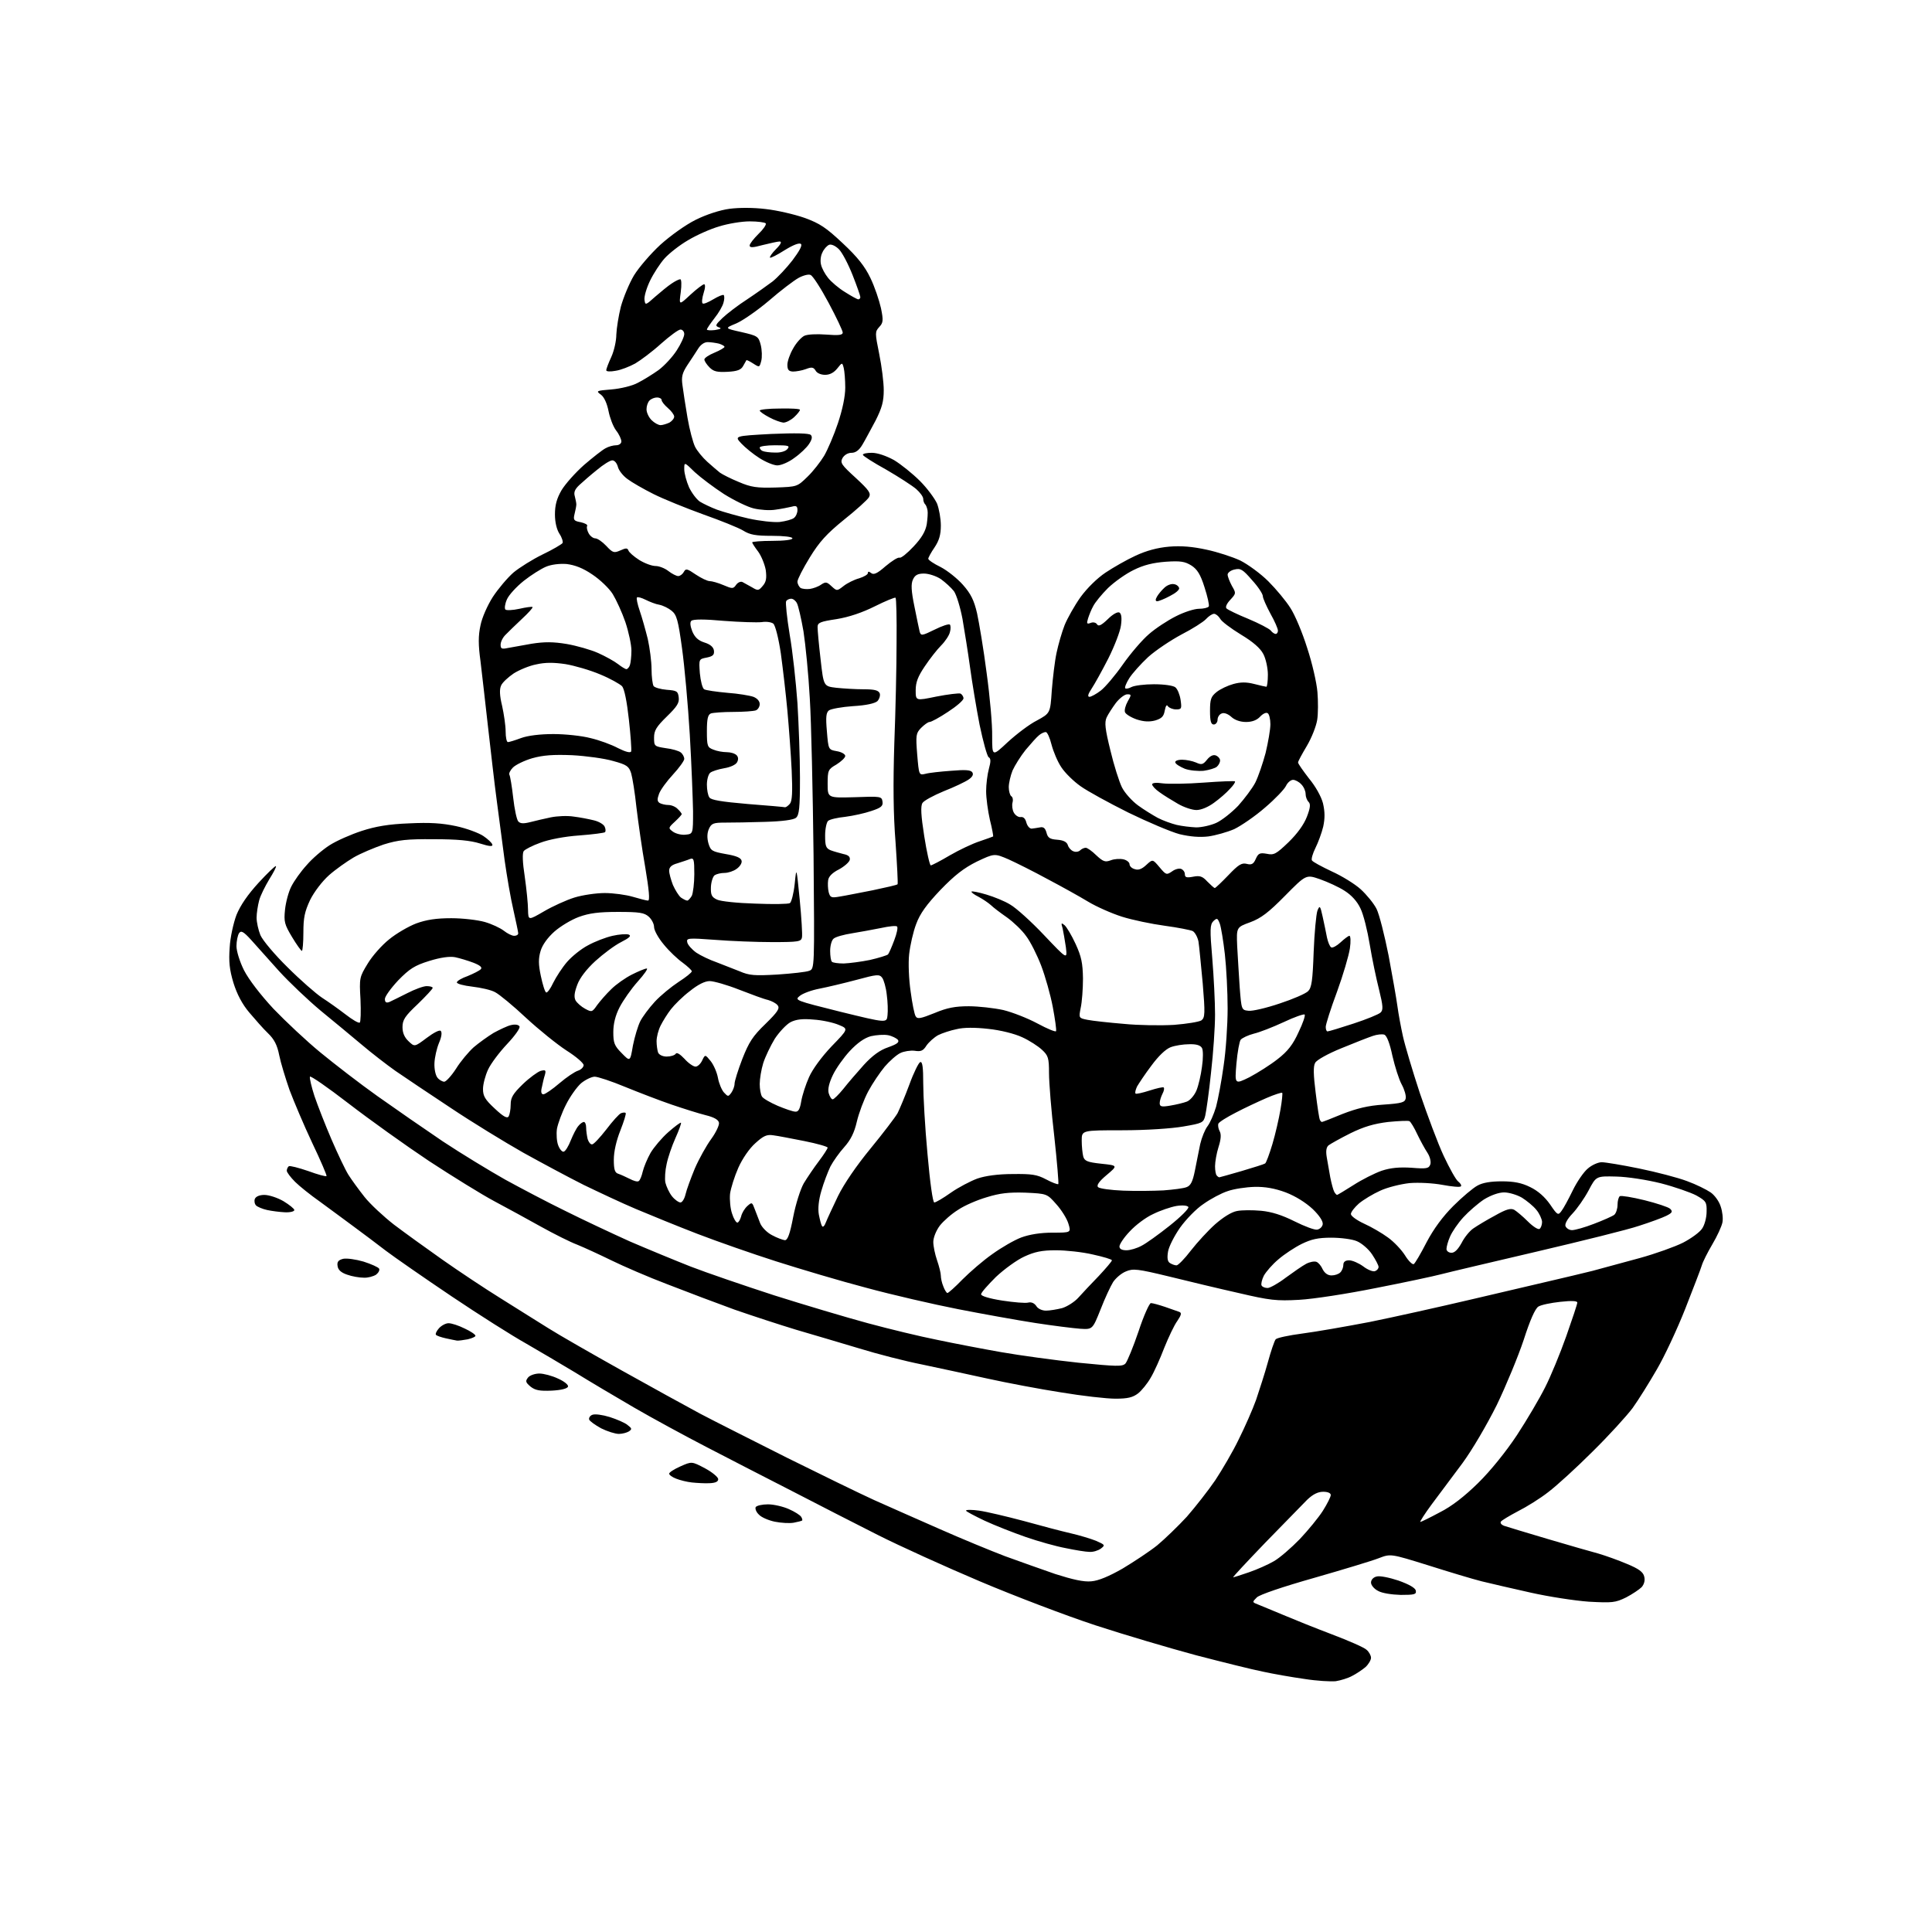 <?xml version="1.0" encoding="UTF-8" standalone="no"?>
<svg 
  version="1.1" 
  xmlns="http://www.w3.org/2000/svg" 
  xmlns:xlink="http://www.w3.org/1999/xlink" 
  xmlns:svg="http://www.w3.org/2000/svg"
  xmlns:rdf="http://www.w3.org/1999/02/22-rdf-syntax-ns#"
  xmlns:cc="http://creativecommons.org/ns#"
  xmlns:dc="http://purl.org/dc/elements/1.1/"
  viewBox="0 0 768 768"
  width="768"
  height="768"
>
<style>svg {background-color: white; }</style>"
<path stroke="none" fill="black" fill-rule="evenodd" d="M531.0,668.3C529.1,668.5 523.5,668.2 518.5,667.4C513.5,666.7 506.1,665.4 502.0,664.5C497.9,663.7 485.9,660.7 475.5,658.0C465.1,655.2 447.1,649.9 435.5,646.1C423.9,642.3 403.2,634.4 389.5,628.6C375.8,622.8 357.5,614.5 349.0,610.2C340.5,605.9 325.2,598.1 315.0,592.8C304.8,587.6 289.5,579.7 281.0,575.3C272.5,570.9 259.4,563.8 252.0,559.5C244.6,555.2 234.0,548.9 228.5,545.5C223.0,542.2 214.2,537.0 209.0,534.0C203.8,531.1 190.5,522.7 179.5,515.3C168.5,507.9 156.7,499.7 153.4,497.2C150.0,494.6 144.2,490.2 140.5,487.5C136.8,484.8 130.8,480.3 127.2,477.7C123.5,475.1 119.0,471.5 117.3,469.8C115.5,468.0 114.0,466.0 114.0,465.4C114.0,464.7 114.4,463.9 114.8,463.6C115.2,463.3 118.7,464.2 122.5,465.5C126.3,466.9 129.6,467.8 129.8,467.5C130.0,467.3 127.5,461.4 124.1,454.3C120.8,447.3 116.8,437.8 115.1,433.3C113.5,428.7 111.6,422.5 111.0,419.5C110.2,415.4 109.0,413.1 106.5,410.7C104.7,409.0 101.4,405.2 99.1,402.5C96.3,399.2 94.2,395.2 92.8,390.7C91.2,385.4 90.9,382.2 91.3,376.7C91.5,372.7 92.8,366.9 94.0,363.7C95.6,359.8 98.5,355.6 102.8,350.9C106.3,347.1 109.4,344.1 109.7,344.3C109.9,344.6 108.7,346.9 107.0,349.6C105.4,352.3 103.5,356.0 103.0,358.0C102.5,359.9 102.0,363.0 102.0,364.8C102.0,366.6 102.7,369.7 103.5,371.7C104.4,373.8 109.2,379.5 114.3,384.5C119.4,389.6 125.6,395.0 128.0,396.6C130.5,398.2 134.7,401.2 137.3,403.2C140.0,405.3 142.5,406.8 143.0,406.5C143.4,406.3 143.5,402.1 143.3,397.3C142.8,388.7 142.9,388.4 146.2,383.0C148.0,380.0 151.8,375.7 154.7,373.4C157.5,371.1 162.3,368.3 165.4,367.1C169.5,365.6 173.4,365.0 179.4,365.0C183.9,365.0 189.9,365.7 192.7,366.5C195.5,367.3 198.9,368.9 200.3,370.0C201.7,371.1 203.5,372.0 204.4,372.0C205.3,372.0 206.0,371.6 206.0,371.0C206.0,370.5 205.1,366.3 204.1,361.8C203.0,357.2 201.5,348.3 200.6,342.0C199.8,335.7 198.4,325.1 197.5,318.5C196.6,311.9 195.1,298.6 194.0,289.0C192.9,279.4 191.6,267.6 191.0,262.8C190.1,256.3 190.1,252.7 191.0,248.6C191.6,245.5 193.8,240.6 195.9,237.3C198.0,234.1 201.7,229.7 204.1,227.6C206.5,225.6 211.8,222.3 215.7,220.4C219.7,218.5 223.2,216.4 223.6,215.9C223.9,215.4 223.4,213.7 222.4,212.2C221.3,210.5 220.6,207.6 220.6,204.5C220.6,200.8 221.3,198.2 223.2,194.9C224.7,192.4 228.7,187.9 232.2,184.8C235.7,181.8 239.5,178.8 240.7,178.2C241.9,177.5 243.8,177.0 244.9,177.0C246.1,177.0 247.0,176.3 247.0,175.5C247.0,174.6 246.1,172.6 244.9,171.1C243.7,169.5 242.4,166.0 241.9,163.4C241.3,160.4 240.2,157.9 238.9,156.9C236.8,155.4 237.0,155.3 243.1,154.8C246.7,154.5 251.3,153.4 253.5,152.2C255.7,151.1 259.4,148.8 261.8,147.1C264.2,145.3 267.4,141.8 269.0,139.3C270.7,136.7 272.0,133.8 272.0,132.8C272.0,131.8 271.3,131.0 270.5,131.0C269.7,131.0 266.3,133.5 262.8,136.6C259.4,139.7 254.7,143.2 252.5,144.5C250.3,145.7 246.8,147.1 244.7,147.4C242.6,147.8 241.0,147.7 241.0,147.2C241.0,146.6 241.9,144.3 243.0,141.9C244.1,139.5 245.0,135.5 245.0,133.0C245.1,130.5 245.9,125.5 246.8,121.9C247.8,118.3 250.1,112.7 252.0,109.5C253.9,106.4 258.6,100.9 262.5,97.3C266.5,93.7 272.5,89.4 276.5,87.4C280.7,85.3 286.2,83.5 290.0,83.0C293.9,82.5 299.5,82.5 304.4,83.1C308.9,83.6 315.8,85.2 319.8,86.6C325.9,88.8 328.4,90.5 335.0,96.7C340.9,102.2 343.8,105.9 346.0,110.5C347.7,114.0 349.5,119.4 350.2,122.5C351.2,127.4 351.1,128.3 349.5,130.0C347.8,131.9 347.8,132.3 349.5,140.7C350.5,145.6 351.3,152.0 351.3,155.1C351.3,159.6 350.6,162.1 348.1,167.1C346.2,170.6 343.9,175.0 342.8,176.8C341.5,179.0 340.1,180.0 338.5,180.0C337.0,180.0 335.6,180.9 334.9,182.1C333.9,184.0 334.5,184.8 340.2,190.0C345.6,195.0 346.3,196.1 345.4,197.7C344.8,198.7 340.4,202.7 335.5,206.6C328.6,212.2 325.7,215.4 321.9,221.6C319.2,226.0 317.0,230.3 317.0,231.2C317.0,232.1 317.6,233.2 318.2,233.7C318.9,234.1 320.6,234.3 322.0,234.1C323.3,233.9 325.3,233.2 326.4,232.4C328.2,231.2 328.7,231.3 330.5,233.0C332.7,235.0 332.7,235.0 335.4,232.9C336.8,231.8 339.6,230.4 341.5,229.9C343.4,229.3 345.0,228.4 345.0,227.8C345.0,227.1 345.4,227.1 346.3,227.8C347.3,228.6 348.7,228.0 352.0,225.1C354.5,223.0 357.0,221.4 357.6,221.7C358.2,221.9 360.7,219.9 363.2,217.2C366.4,213.8 367.9,211.2 368.4,208.4C368.7,206.3 368.9,203.7 368.7,202.8C368.5,201.8 368.1,200.7 367.7,200.4C367.3,200.0 367.0,199.0 367.0,198.3C367.0,197.5 365.8,195.8 364.2,194.4C362.7,193.1 357.3,189.6 352.3,186.7C347.2,183.9 343.0,181.2 343.0,180.8C343.0,180.3 344.6,180.0 346.6,180.0C348.8,180.0 352.3,181.2 355.4,182.9C358.2,184.6 362.8,188.3 365.7,191.2C368.6,194.1 371.6,198.2 372.5,200.2C373.3,202.3 374.0,206.2 374.0,208.9C374.0,212.6 373.3,214.9 371.5,217.6C370.1,219.6 369.0,221.7 369.0,222.1C369.0,222.6 371.2,224.1 373.9,225.4C376.6,226.8 380.6,230.0 382.8,232.5C385.9,236.0 387.2,238.6 388.4,243.8C389.2,247.5 391.0,258.1 392.2,267.5C393.5,276.9 394.5,288.2 394.4,292.7C394.4,300.8 394.4,300.8 400.6,295.0C404.1,291.8 409.2,287.9 412.2,286.4C417.5,283.5 417.5,283.5 418.1,274.5C418.5,269.5 419.3,262.7 420.0,259.5C420.7,256.2 422.1,251.3 423.2,248.5C424.3,245.8 427.1,240.8 429.5,237.4C432.2,233.7 436.2,229.8 439.5,227.6C442.5,225.6 447.9,222.5 451.4,220.9C455.7,218.9 460.1,217.7 464.8,217.3C469.6,216.9 474.1,217.3 479.6,218.5C483.9,219.4 490.0,221.4 493.0,222.8C496.0,224.3 501.1,228.0 504.2,231.1C507.3,234.2 511.2,238.9 512.9,241.6C514.7,244.3 517.7,251.4 519.6,257.5C521.6,263.5 523.4,271.4 523.7,275.1C524.0,278.7 524.0,283.8 523.6,286.2C523.2,288.7 521.4,293.3 519.5,296.5C517.6,299.7 516.0,302.6 516.0,303.1C516.0,303.6 518.0,306.4 520.3,309.4C522.9,312.5 525.2,316.6 525.9,319.3C526.7,322.7 526.7,325.3 526.0,328.6C525.4,331.1 524.0,334.9 522.9,337.1C521.8,339.3 521.2,341.5 521.5,342.0C521.8,342.6 525.4,344.5 529.4,346.4C533.4,348.2 538.6,351.4 540.9,353.5C543.2,355.6 546.1,359.1 547.2,361.3C548.3,363.5 550.4,371.9 552.0,379.9C553.5,387.9 555.1,397.0 555.5,400.0C555.9,403.0 556.9,408.4 557.7,412.0C558.5,415.6 561.5,425.7 564.4,434.5C567.4,443.3 571.6,454.6 573.9,459.5C576.2,464.4 578.8,469.1 579.7,469.7C580.6,470.4 581.1,471.3 580.7,471.6C580.4,472.0 577.1,471.7 573.4,471.0C569.6,470.3 564.0,470.0 560.3,470.3C556.7,470.7 551.5,472.0 548.7,473.3C545.8,474.6 542.0,476.9 540.2,478.4C538.5,479.9 537.0,481.8 537.0,482.6C537.0,483.4 539.4,485.1 542.2,486.4C545.1,487.7 549.4,490.2 551.7,491.9C554.1,493.6 557.1,496.8 558.5,499.0C559.9,501.3 561.5,502.8 562.0,502.5C562.5,502.2 564.8,498.3 567.1,493.8C569.9,488.5 573.5,483.6 577.7,479.4C581.2,475.9 585.6,472.2 587.3,471.3C589.4,470.1 592.7,469.6 597.0,469.6C601.8,469.6 604.9,470.2 608.3,471.9C611.4,473.4 614.1,475.8 616.2,478.8C619.1,483.1 619.4,483.2 620.7,481.4C621.5,480.4 623.5,476.7 625.2,473.2C626.9,469.7 629.6,465.8 631.2,464.5C632.8,463.1 635.3,462.0 636.7,462.0C638.1,462.0 644.8,463.1 651.6,464.5C658.4,465.9 666.9,468.1 670.6,469.5C674.2,470.8 678.4,472.9 680.0,474.0C681.6,475.1 683.4,477.6 684.0,479.6C684.7,481.6 685.0,484.4 684.7,485.9C684.4,487.5 682.6,491.4 680.7,494.6C678.8,497.8 676.9,501.6 676.5,503.0C676.1,504.4 673.1,512.1 669.9,520.3C666.7,528.4 661.6,539.3 658.6,544.4C655.6,549.6 651.3,556.5 649.0,559.7C646.6,562.9 639.5,570.7 633.1,577.0C626.7,583.4 618.8,590.6 615.5,593.1C612.2,595.7 606.7,599.1 603.3,600.8C599.9,602.6 596.9,604.4 596.6,604.9C596.3,605.4 596.8,606.1 597.8,606.5C598.7,606.8 606.5,609.2 615.0,611.7C623.5,614.2 632.8,616.9 635.5,617.6C638.2,618.4 643.3,620.2 646.8,621.7C651.4,623.6 653.2,624.9 653.6,626.7C654.0,628.2 653.6,629.7 652.6,630.9C651.7,631.8 648.9,633.7 646.4,635.0C642.1,637.1 640.9,637.2 631.6,636.7C626.0,636.3 615.6,634.7 608.5,633.1C601.4,631.5 592.6,629.5 589.0,628.6C585.4,627.7 575.8,624.8 567.6,622.2C552.8,617.6 552.8,617.6 548.1,619.4C545.6,620.4 534.0,623.9 522.5,627.2C509.8,630.8 500.7,633.9 499.6,635.0C497.7,636.9 497.7,636.9 500.3,637.9C501.7,638.5 506.2,640.3 510.2,642.0C514.2,643.7 522.9,647.2 529.5,649.7C536.1,652.2 542.3,654.9 543.2,655.8C544.2,656.6 545.0,658.1 545.0,659.0C545.0,659.9 544.0,661.6 542.8,662.7C541.5,663.8 539.1,665.4 537.5,666.2C535.9,667.1 532.9,668.0 531.0,668.3zM556.8,634.0C553.2,633.9 549.3,633.3 547.8,632.4C546.2,631.6 545.0,630.1 545.0,629.1C545.0,628.0 545.9,627.0 547.2,626.7C548.4,626.3 552.3,627.1 555.9,628.3C560.1,629.8 562.6,631.2 562.8,632.3C563.1,633.8 562.3,634.0 556.8,634.0zM433.8,628.6C436.6,628.4 440.9,626.6 446.3,623.5C450.8,620.8 457.0,616.7 460.0,614.3C463.0,611.8 468.3,606.7 471.8,602.9C475.2,599.0 480.3,592.5 483.1,588.4C485.8,584.3 490.1,577.0 492.4,572.2C494.8,567.4 497.9,560.4 499.3,556.5C500.6,552.6 502.8,545.9 504.0,541.5C505.2,537.1 506.6,533.0 507.1,532.4C507.6,531.8 512.4,530.8 517.7,530.1C523.1,529.4 535.1,527.3 544.5,525.5C553.9,523.6 572.3,519.5 585.5,516.4C598.7,513.3 613.1,509.9 617.5,508.9C621.9,507.9 628.9,506.2 633.0,505.2C637.1,504.1 645.6,501.8 651.8,500.1C658.0,498.4 665.8,495.6 669.0,494.0C672.3,492.3 675.7,489.8 676.6,488.4C677.6,487.0 678.4,484.0 678.4,481.7C678.5,477.9 678.2,477.4 674.3,475.2C672.0,474.0 665.7,471.8 660.3,470.4C654.7,469.0 647.0,467.8 642.5,467.7C634.5,467.5 634.5,467.5 631.5,473.2C629.8,476.4 626.9,480.5 625.1,482.4C623.0,484.6 622.0,486.5 622.3,487.4C622.7,488.3 623.8,489.0 624.9,489.0C626.1,489.0 630.0,487.9 633.6,486.5C637.3,485.1 640.9,483.5 641.7,482.9C642.4,482.3 643.0,480.5 643.0,478.9C643.0,477.4 643.4,475.9 643.9,475.5C644.5,475.2 648.8,475.9 653.7,477.1C658.5,478.3 663.1,479.8 663.9,480.5C665.0,481.6 664.8,482.1 662.4,483.3C660.8,484.1 655.9,485.9 651.5,487.3C647.1,488.8 628.9,493.3 611.0,497.5C593.1,501.7 576.0,505.7 573.0,506.5C570.0,507.3 558.3,509.8 547.0,512.0C535.6,514.3 522.0,516.4 516.4,516.7C507.4,517.2 504.8,516.9 492.4,514.0C484.8,512.3 472.3,509.3 464.6,507.4C452.2,504.4 450.4,504.2 447.6,505.4C445.8,506.1 443.6,508.0 442.5,509.6C441.5,511.2 439.2,516.1 437.5,520.5C434.3,528.5 434.3,528.5 429.4,528.2C426.7,528.0 418.6,527.0 411.5,525.9C404.4,524.8 390.5,522.3 380.8,520.4C371.1,518.5 354.6,514.7 344.3,511.9C334.0,509.2 317.9,504.4 308.5,501.4C299.1,498.4 285.1,493.5 277.3,490.5C269.5,487.5 258.5,483.0 252.8,480.6C247.1,478.2 237.8,473.8 232.0,471.0C226.2,468.1 215.4,462.3 208.0,458.2C200.6,454.0 187.5,446.0 179.0,440.3C170.5,434.7 160.7,428.1 157.2,425.7C153.8,423.3 147.7,418.6 143.7,415.2C139.8,411.9 132.4,405.8 127.4,401.7C122.5,397.6 115.0,390.5 110.9,386.0C106.8,381.4 101.8,375.8 99.8,373.6C96.7,370.2 95.8,369.8 95.0,371.0C94.5,371.8 94.0,374.1 94.0,376.1C94.0,378.1 95.3,382.3 97.0,385.7C98.9,389.4 103.5,395.4 108.7,401.0C113.5,406.0 121.9,413.9 127.4,418.4C133.0,423.0 143.1,430.8 150.0,435.7C156.9,440.6 168.6,448.7 176.0,453.7C183.4,458.6 194.6,465.4 200.8,468.9C207.0,472.3 217.8,478.0 224.8,481.4C231.8,484.9 243.3,490.3 250.4,493.5C257.6,496.6 268.5,501.1 274.6,503.5C280.8,505.9 295.7,511.0 307.7,514.9C319.7,518.7 336.5,523.7 345.0,526.0C353.5,528.3 365.9,531.3 372.5,532.6C379.1,534.0 390.6,536.2 398.0,537.5C405.4,538.8 419.3,540.7 428.7,541.7C443.9,543.2 446.2,543.3 447.4,542.0C448.1,541.2 450.5,535.4 452.6,529.2C454.6,523.1 456.9,518.0 457.5,518.0C458.2,518.0 460.7,518.7 463.1,519.5C465.5,520.4 468.1,521.2 468.8,521.5C469.8,521.9 469.6,522.7 468.0,525.1C466.8,526.7 464.5,531.6 462.8,535.8C461.2,540.0 458.8,545.4 457.4,547.7C456.1,550.0 453.8,552.8 452.4,553.9C450.3,555.5 448.3,556.0 443.4,556.0C439.9,556.0 430.2,554.9 421.8,553.5C413.4,552.2 400.2,549.7 392.5,548.0C384.8,546.3 373.1,543.8 366.5,542.4C359.9,541.1 348.6,538.2 341.5,536.0C334.4,533.9 323.1,530.5 316.5,528.6C309.9,526.6 298.9,523.0 292.0,520.6C285.1,518.1 273.2,513.6 265.5,510.6C257.8,507.7 247.7,503.3 243.0,501.0C238.3,498.7 232.2,495.9 229.5,494.8C226.8,493.8 220.2,490.5 215.0,487.6C209.8,484.7 201.4,480.1 196.5,477.5C191.6,474.9 179.8,467.6 170.5,461.5C161.2,455.3 146.8,445.0 138.5,438.6C130.2,432.2 123.4,427.5 123.2,428.0C123.0,428.5 123.8,432.0 125.0,435.7C126.3,439.5 129.3,447.2 131.8,453.0C134.3,458.8 137.3,465.1 138.5,467.0C139.7,468.9 142.6,472.9 144.9,475.8C147.2,478.7 152.5,483.6 156.6,486.8C160.7,489.9 169.4,496.2 175.8,500.7C182.2,505.2 192.7,512.2 199.0,516.1C205.3,520.1 213.9,525.4 218.0,528.0C222.1,530.6 235.2,538.1 247.0,544.7C258.8,551.3 273.0,559.1 278.4,562.0C283.9,564.9 299.4,572.7 312.9,579.5C326.4,586.2 342.0,593.8 347.5,596.3C353.0,598.8 364.7,603.9 373.5,607.8C382.3,611.7 394.0,616.5 399.5,618.6C405.0,620.6 414.0,623.8 419.5,625.7C426.4,627.9 430.8,628.9 433.8,628.6zM490.2,627.0C490.5,627.0 493.3,626.1 496.5,625.0C499.7,623.9 504.2,621.9 506.4,620.6C508.7,619.3 513.3,615.3 516.7,611.8C520.0,608.3 524.2,603.2 525.9,600.5C527.6,597.8 529.0,595.0 529.0,594.3C529.0,593.5 527.8,593.0 526.0,593.0C523.9,593.0 521.9,594.0 519.6,596.2C517.8,598.0 510.3,605.7 503.0,613.2C495.7,620.8 489.9,627.0 490.2,627.0zM433.1,616.9C431.7,616.9 427.4,616.2 423.6,615.4C419.8,614.7 412.7,612.7 407.8,611.0C402.9,609.3 395.5,606.4 391.4,604.5C387.4,602.6 384.0,600.8 384.0,600.5C384.0,600.1 386.4,600.1 389.2,600.5C392.1,600.9 400.1,602.8 406.9,604.6C413.7,606.5 422.1,608.7 425.6,609.5C429.1,610.3 433.7,611.7 435.7,612.5C439.3,614.1 439.4,614.2 437.6,615.6C436.5,616.4 434.5,617.0 433.1,616.9zM315.5,605.3C313.9,605.6 310.5,605.4 308.0,604.9C305.6,604.4 302.7,603.2 301.7,602.1C300.6,601.1 300.1,599.7 300.4,599.1C300.8,598.5 303.0,598.0 305.3,598.0C307.6,598.0 311.4,598.9 313.6,599.9C315.9,600.9 318.1,602.3 318.5,603.0C318.9,603.6 319.0,604.3 318.9,604.4C318.7,604.6 317.1,605.0 315.5,605.3zM564.6,605.0C564.9,605.0 568.4,603.3 572.3,601.2C577.1,598.8 582.2,594.8 587.6,589.5C592.5,584.7 598.7,577.0 603.0,570.5C607.0,564.4 612.0,555.9 614.2,551.5C616.4,547.2 620.2,538.0 622.6,531.2C625.0,524.4 627.0,518.4 627.0,517.8C627.0,517.1 624.7,517.0 620.2,517.5C616.5,517.9 612.6,518.7 611.5,519.4C610.2,520.3 608.2,524.8 605.7,532.6C603.5,539.2 598.7,550.8 595.0,558.5C591.0,566.5 585.2,576.4 581.3,581.7C577.6,586.7 572.1,594.0 569.2,597.9C566.3,601.8 564.3,605.0 564.6,605.0zM282.0,589.6C280.1,589.7 276.9,589.5 275.0,589.3C273.1,589.1 270.3,588.4 268.8,587.8C267.2,587.2 266.0,586.3 266.0,585.8C266.0,585.3 268.0,584.0 270.5,582.9C275.0,580.9 275.0,580.9 280.3,583.7C283.1,585.2 285.5,587.2 285.5,588.0C285.5,589.0 284.4,589.5 282.0,589.6zM246.0,570.0C244.6,570.0 241.4,569.0 239.0,567.8C236.6,566.5 234.4,564.9 234.2,564.3C234.0,563.6 234.6,562.7 235.5,562.4C236.5,562.0 239.5,562.4 242.4,563.3C245.2,564.2 248.5,565.6 249.5,566.5C251.2,567.8 251.3,568.1 250.0,569.0C249.2,569.5 247.4,570.0 246.0,570.0zM219.3,552.8C214.6,553.0 212.8,552.7 210.9,551.2C208.9,549.5 208.8,549.0 209.9,547.6C210.6,546.7 212.7,546.0 214.4,546.0C216.1,546.0 219.5,546.9 221.8,548.0C224.3,549.1 226.0,550.5 225.8,551.2C225.5,552.0 223.1,552.6 219.3,552.8zM181.6,532.9C181.0,532.8 179.0,532.4 177.2,532.0C175.4,531.6 173.6,531.0 173.3,530.6C173.0,530.3 173.5,529.1 174.5,528.0C175.5,526.9 177.2,526.0 178.3,526.0C179.5,526.0 182.3,526.9 184.7,528.1C187.1,529.2 189.0,530.5 189.0,531.0C189.0,531.4 187.6,532.0 185.9,532.4C184.2,532.7 182.2,533.0 181.6,532.9zM415.8,521.0C417.3,521.0 420.2,520.5 422.2,520.0C424.2,519.4 427.2,517.5 428.7,515.8C430.2,514.1 433.9,510.2 436.8,507.2C439.6,504.2 442.0,501.4 442.0,501.0C442.0,500.6 438.6,499.6 434.5,498.7C430.3,497.7 423.7,497.0 419.7,497.0C414.2,497.0 411.3,497.6 407.2,499.5C404.3,500.8 399.2,504.5 395.9,507.6C392.7,510.8 390.0,513.8 390.0,514.5C390.0,515.2 393.3,516.2 398.4,517.0C403.0,517.7 407.7,518.1 408.7,517.8C410.0,517.5 411.1,518.0 411.9,519.1C412.5,520.2 414.2,521.0 415.8,521.0zM376.6,514.0C377.0,514.0 379.7,511.6 382.6,508.6C385.6,505.6 390.9,501.0 394.5,498.5C398.1,495.9 403.3,492.9 406.0,491.9C409.3,490.7 413.6,490.0 418.4,490.0C425.8,490.0 425.8,490.0 424.7,486.4C424.1,484.4 421.9,480.9 419.9,478.7C416.2,474.5 416.2,474.5 407.6,474.1C401.0,473.9 397.5,474.3 392.3,475.9C388.5,477.0 383.4,479.2 380.9,480.9C378.3,482.5 375.1,485.3 373.6,487.2C372.1,489.2 371.0,492.0 371.0,493.7C371.0,495.4 371.7,498.7 372.5,501.0C373.3,503.3 374.0,506.1 374.0,507.1C374.0,508.1 374.4,510.0 375.0,511.4C375.5,512.8 376.3,514.0 376.6,514.0zM503.9,512.0C504.8,512.0 508.1,510.2 511.1,507.9C514.1,505.7 517.7,503.2 519.2,502.4C520.7,501.6 522.5,501.3 523.3,501.6C524.1,501.9 525.2,503.2 525.8,504.6C526.6,506.1 527.8,507.0 529.3,507.0C530.6,507.0 532.1,506.5 532.8,505.8C533.5,505.1 534.0,503.8 534.0,502.8C534.0,501.6 534.8,501.0 536.3,501.0C537.6,501.0 540.1,502.1 541.9,503.4C543.7,504.8 545.8,505.6 546.6,505.3C547.4,505.0 548.0,504.3 548.0,503.6C548.0,503.0 546.8,500.7 545.4,498.6C544.0,496.5 541.3,494.2 539.4,493.4C537.6,492.6 533.0,492.0 529.2,492.0C523.9,492.0 521.3,492.6 517.4,494.5C514.6,495.9 510.5,498.6 508.2,500.6C505.8,502.6 503.3,505.5 502.4,507.1C501.6,508.7 501.2,510.5 501.5,511.0C501.8,511.6 502.9,512.0 503.9,512.0zM144.6,507.9C142.9,507.9 139.9,507.4 138.0,506.7C135.6,505.9 134.4,504.8 134.2,503.3C133.9,501.6 134.5,500.9 136.4,500.4C137.8,500.1 141.4,500.6 144.5,501.5C147.6,502.5 150.3,503.7 150.7,504.3C151.0,504.9 150.5,505.9 149.5,506.7C148.4,507.4 146.2,508.0 144.6,507.9zM467.7,503.0C468.3,503.0 470.9,500.4 473.4,497.1C475.9,493.9 480.2,489.2 483.0,486.7C486.2,483.9 489.5,481.8 491.7,481.4C493.6,481.0 497.9,481.0 501.3,481.3C505.5,481.7 509.6,483.0 514.6,485.5C518.6,487.5 522.6,489.0 523.6,488.8C524.7,488.6 525.6,487.7 525.8,486.7C526.0,485.5 524.5,483.2 521.8,480.6C519.0,478.0 515.0,475.5 511.1,474.0C506.8,472.4 502.9,471.7 498.7,471.8C495.3,471.9 490.5,472.6 488.0,473.5C485.5,474.3 481.2,476.6 478.4,478.6C475.5,480.5 471.4,484.8 469.1,488.0C466.8,491.3 464.6,495.6 464.3,497.6C463.9,500.1 464.1,501.5 465.1,502.1C465.9,502.6 467.0,503.0 467.7,503.0zM577.0,498.0C578.3,498.0 579.6,496.6 581.0,494.1C582.1,491.9 584.2,489.3 585.7,488.3C587.3,487.2 591.1,484.9 594.3,483.2C598.7,480.7 600.5,480.2 601.9,480.9C602.9,481.5 605.3,483.5 607.3,485.5C609.3,487.5 611.4,488.9 612.0,488.5C612.5,488.2 613.0,486.9 613.0,485.7C612.9,484.5 611.9,482.3 610.7,480.9C609.5,479.4 606.9,477.3 605.0,476.1C603.1,475.0 599.9,474.0 597.9,474.0C595.8,474.0 592.7,475.1 589.9,476.8C587.5,478.4 583.8,481.6 581.7,483.9C579.5,486.3 577.2,489.7 576.4,491.6C575.6,493.4 575.0,495.6 575.0,496.5C575.0,497.3 575.9,498.0 577.0,498.0zM447.8,497.0C449.3,497.0 452.0,496.2 453.8,495.2C455.6,494.3 460.6,490.7 465.0,487.2C469.4,483.7 472.7,480.4 472.4,479.8C472.0,479.2 470.1,479.0 467.6,479.4C465.4,479.8 461.2,481.2 458.4,482.6C455.5,483.9 451.4,487.0 449.1,489.5C446.8,491.9 445.0,494.6 445.0,495.5C445.0,496.5 446.0,497.0 447.8,497.0zM312.0,493.0C313.1,493.0 314.0,490.6 315.3,483.8C316.3,478.6 318.2,472.7 319.5,470.4C320.9,468.1 323.6,464.1 325.5,461.6C327.4,459.1 329.0,456.6 329.0,456.2C329.0,455.8 324.8,454.6 319.8,453.6C314.7,452.6 309.1,451.5 307.4,451.3C304.8,450.9 303.5,451.5 300.3,454.4C297.9,456.5 295.1,460.6 293.5,464.2C292.0,467.6 290.5,472.3 290.2,474.6C290.0,476.9 290.3,480.4 291.0,482.4C291.6,484.4 292.6,486.0 293.1,486.0C293.6,486.0 294.2,484.9 294.6,483.6C294.9,482.2 296.0,480.4 297.1,479.4C298.9,477.8 299.0,477.9 300.0,480.6C300.6,482.2 301.6,484.8 302.2,486.3C302.8,487.8 304.9,490.0 306.9,491.0C308.9,492.1 311.2,492.9 312.0,493.0zM328.3,485.9C328.8,484.6 331.0,479.9 333.1,475.5C335.5,470.6 340.5,463.3 346.1,456.5C351.1,450.4 355.9,444.1 356.8,442.5C357.6,440.9 359.8,435.7 361.5,431.1C363.2,426.4 365.2,422.4 365.8,422.2C366.7,421.9 367.0,424.3 367.0,430.7C367.0,435.5 367.7,448.2 368.7,458.8C369.7,470.1 370.8,478.0 371.4,478.0C372.0,478.0 374.9,476.3 378.0,474.1C381.0,472.0 385.8,469.5 388.5,468.5C391.7,467.4 396.8,466.7 402.5,466.7C410.1,466.6 412.2,466.9 415.8,468.8C418.2,470.1 420.4,470.9 420.7,470.7C420.9,470.4 420.2,461.9 419.1,451.8C417.9,441.7 417.0,430.3 417.0,426.6C417.0,420.6 416.7,419.6 414.2,417.3C412.7,415.9 409.2,413.6 406.3,412.3C403.3,410.9 397.7,409.5 392.9,409.0C387.6,408.4 383.1,408.4 380.3,409.1C377.8,409.6 374.5,410.7 372.9,411.5C371.3,412.4 369.3,414.2 368.3,415.6C367.0,417.7 366.1,418.1 363.6,417.7C361.9,417.5 359.3,417.9 357.9,418.6C356.4,419.3 353.6,421.8 351.7,424.0C349.8,426.3 346.8,430.7 345.1,433.9C343.4,437.1 341.4,442.5 340.6,445.9C339.6,450.3 338.1,453.2 335.6,456.0C333.7,458.1 331.2,461.6 330.1,463.7C329.1,465.8 327.4,470.2 326.5,473.4C325.4,477.1 325.1,480.5 325.5,482.8C325.9,484.8 326.4,486.9 326.8,487.4C327.1,488.0 327.8,487.3 328.3,485.9zM113.2,481.9C111.2,481.8 108.0,481.4 106.2,481.0C104.3,480.6 102.3,479.7 101.8,479.2C101.2,478.6 101.0,477.4 101.3,476.6C101.7,475.6 103.2,475.0 105.1,475.0C106.9,475.0 110.3,476.1 112.7,477.5C115.0,478.9 117.0,480.5 117.0,481.0C117.0,481.6 115.3,482.0 113.2,481.9zM270.5,478.0C271.2,478.0 272.1,476.5 272.5,474.8C272.9,473.0 274.6,468.4 276.2,464.5C277.9,460.6 280.8,455.4 282.7,452.8C284.6,450.2 286.0,447.2 285.8,446.3C285.6,445.1 283.8,444.1 280.5,443.3C277.7,442.6 271.7,440.7 267.0,439.1C262.3,437.5 254.0,434.3 248.6,432.1C243.1,429.8 237.6,428.0 236.4,428.0C235.2,428.0 232.7,429.2 231.0,430.6C229.3,432.1 226.6,435.9 225.0,439.1C223.4,442.2 221.8,446.6 221.4,448.7C221.1,450.8 221.3,453.8 221.9,455.3C222.5,456.9 223.5,458.0 224.1,457.8C224.8,457.6 226.0,455.6 226.9,453.3C227.8,451.1 229.1,448.5 229.9,447.6C230.6,446.7 231.6,446.0 232.1,446.0C232.6,446.0 233.0,447.0 233.0,448.2C233.0,449.5 233.3,451.5 233.6,452.8C234.0,454.0 234.7,455.0 235.4,454.9C236.0,454.9 238.5,452.2 241.0,449.0C243.5,445.7 246.1,442.8 246.9,442.5C247.7,442.2 248.5,442.2 248.7,442.4C249.0,442.7 248.0,445.8 246.6,449.4C245.0,453.4 244.0,457.8 244.0,461.0C244.0,464.9 244.4,466.2 245.8,466.6C246.7,466.9 248.7,467.8 250.3,468.6C251.8,469.4 253.4,469.9 253.9,469.5C254.4,469.2 255.1,467.5 255.5,465.7C255.9,464.0 257.3,460.6 258.6,458.3C259.9,456.1 263.1,452.3 265.6,450.1C268.2,447.8 270.5,446.1 270.7,446.3C270.9,446.5 269.9,449.3 268.5,452.4C267.1,455.5 265.5,460.2 265.0,462.7C264.4,465.3 264.2,468.6 264.5,470.1C264.9,471.7 266.0,474.1 267.1,475.5C268.2,476.9 269.8,478.0 270.5,478.0zM531.5,475.0C531.7,475.0 534.7,473.2 538.0,471.1C541.4,468.9 546.4,466.4 549.2,465.4C552.8,464.2 556.3,463.9 561.1,464.2C567.2,464.7 568.0,464.5 568.6,462.8C568.9,461.7 568.4,459.7 567.4,458.2C566.4,456.7 564.6,453.4 563.4,450.9C562.2,448.3 560.8,446.0 560.3,445.7C559.9,445.4 556.0,445.6 551.8,446.0C546.1,446.7 542.1,447.9 536.8,450.5C532.8,452.5 528.9,454.7 528.1,455.3C527.2,456.1 527.0,457.6 527.4,460.0C527.7,461.9 528.4,465.5 528.8,468.0C529.3,470.5 530.0,473.1 530.4,473.8C530.8,474.5 531.3,475.0 531.5,475.0zM462.5,473.2C466.4,472.9 470.5,472.4 471.7,471.9C473.3,471.3 474.1,469.8 475.0,465.3C475.6,462.1 476.6,457.4 477.1,454.8C477.7,452.2 479.0,449.0 480.0,447.7C481.0,446.4 482.5,443.0 483.4,440.0C484.2,437.0 485.6,429.6 486.4,423.7C487.3,417.8 488.0,407.5 488.0,400.9C488.0,394.3 487.5,384.6 486.9,379.3C486.3,374.1 485.4,368.6 484.9,367.2C484.0,364.9 483.8,364.8 482.3,366.2C481.0,367.6 480.9,369.4 481.9,381.0C482.5,388.3 483.0,398.3 483.0,403.3C483.0,408.3 482.3,418.6 481.4,426.4C480.6,434.2 479.5,441.8 479.1,443.5C478.4,446.3 478.0,446.5 470.4,447.8C465.9,448.6 455.6,449.3 446.2,449.3C430.0,449.3 430.0,449.3 430.0,453.4C430.0,455.7 430.3,458.5 430.6,459.7C431.1,461.5 432.2,462.0 437.8,462.6C444.4,463.3 444.4,463.3 439.9,467.1C436.9,469.6 435.8,471.2 436.5,471.9C437.1,472.5 441.6,473.1 446.5,473.3C451.5,473.5 458.6,473.4 462.5,473.2zM484.7,468.0C484.8,468.0 488.8,466.9 493.6,465.5C498.3,464.1 502.5,462.8 502.9,462.5C503.3,462.3 504.6,458.8 505.8,454.8C507.0,450.8 508.4,444.6 509.0,441.1C509.6,437.7 509.9,434.6 509.7,434.4C509.5,434.2 506.6,435.1 503.4,436.5C500.2,437.9 494.6,440.5 491.2,442.3C487.7,444.1 484.6,446.0 484.3,446.7C484.1,447.3 484.3,448.7 484.8,449.6C485.5,450.8 485.4,452.8 484.4,455.9C483.6,458.4 483.0,461.9 483.0,463.6C483.0,465.3 483.3,467.0 483.7,467.3C484.0,467.7 484.5,468.0 484.7,468.0zM525.5,446.0C525.7,446.0 529.4,444.6 533.7,442.8C539.4,440.6 543.8,439.5 550.0,439.1C557.3,438.6 558.5,438.2 558.8,436.6C559.0,435.6 558.3,433.1 557.2,431.1C556.1,429.1 554.5,424.0 553.5,419.7C552.5,414.9 551.3,411.7 550.3,411.3C549.5,411.0 547.4,411.2 545.7,411.8C543.9,412.4 538.3,414.6 533.2,416.7C528.0,418.8 523.3,421.4 522.8,422.5C522.0,423.8 522.1,427.3 523.0,434.4C523.7,440.0 524.4,444.8 524.7,445.2C524.9,445.7 525.3,446.0 525.5,446.0zM202.2,443.8C202.6,443.1 203.0,441.0 203.0,439.1C203.0,436.3 203.9,434.8 207.8,431.0C210.5,428.4 213.7,426.1 214.9,425.7C216.9,425.2 217.1,425.4 216.6,427.3C216.2,428.5 215.7,430.7 215.4,432.2C214.9,434.1 215.2,435.0 216.0,435.0C216.7,435.0 219.6,433.0 222.4,430.6C225.2,428.2 228.5,426.0 229.8,425.6C231.0,425.2 232.0,424.2 232.0,423.4C232.0,422.6 229.0,420.0 225.2,417.6C221.5,415.2 214.3,409.4 209.1,404.6C204.0,399.8 198.4,395.2 196.8,394.4C195.2,393.5 191.1,392.6 187.7,392.2C184.3,391.8 181.6,391.1 181.6,390.5C181.7,389.9 183.6,388.8 185.9,388.0C188.1,387.1 190.5,385.9 191.1,385.3C191.8,384.6 191.0,383.8 188.2,382.7C186.1,381.9 182.8,380.9 180.9,380.5C178.7,380.1 175.1,380.6 170.6,382.0C164.8,383.8 162.8,385.1 158.3,389.7C155.4,392.8 153.0,396.1 153.0,397.1C153.0,398.4 153.5,398.8 154.8,398.3C155.7,397.9 158.9,396.3 161.9,394.8C164.8,393.3 168.3,392.0 169.6,392.0C170.9,392.0 172.0,392.3 172.0,392.7C172.0,393.1 169.3,396.0 166.0,399.2C161.0,403.9 160.0,405.4 160.0,408.3C160.0,410.6 160.8,412.4 162.4,413.9C164.8,416.2 164.8,416.2 169.6,412.6C172.4,410.5 174.7,409.3 175.2,409.8C175.8,410.4 175.5,412.3 174.5,414.6C173.6,416.8 172.8,420.3 172.7,422.6C172.6,424.9 173.1,427.4 173.9,428.4C174.6,429.3 175.9,430.0 176.6,430.0C177.3,430.0 179.5,427.6 181.3,424.8C183.1,421.9 186.3,418.1 188.3,416.3C190.3,414.6 193.9,412.0 196.2,410.6C198.6,409.3 201.7,407.8 203.1,407.5C204.7,407.1 206.1,407.3 206.5,408.0C206.9,408.6 204.8,411.6 201.6,415.0C198.5,418.3 195.1,422.8 194.0,425.2C192.9,427.6 192.0,431.0 192.0,432.9C192.0,435.7 192.8,437.1 196.7,440.7C200.1,443.9 201.6,444.7 202.2,443.8zM316.2,441.9C317.4,442.0 318.0,440.8 318.5,437.8C318.9,435.4 320.3,431.1 321.6,428.2C323.0,425.0 326.7,420.0 330.6,415.9C337.3,409.0 337.3,409.0 333.4,407.4C331.3,406.5 326.8,405.5 323.4,405.3C319.1,404.9 316.5,405.2 314.3,406.3C312.6,407.2 309.8,410.2 308.0,412.9C306.3,415.7 304.2,420.1 303.4,422.6C302.6,425.2 302.0,428.9 302.0,430.9C302.0,432.9 302.4,435.1 302.9,435.9C303.4,436.7 306.2,438.3 309.2,439.6C312.1,440.8 315.2,441.9 316.2,441.9zM465.2,439.5C467.6,439.1 470.5,438.4 471.8,437.9C473.1,437.4 474.8,435.4 475.6,433.5C476.4,431.6 477.4,427.3 477.8,424.1C478.3,420.8 478.3,417.4 477.8,416.6C477.2,415.5 475.5,415.0 472.7,415.1C470.4,415.1 467.1,415.6 465.3,416.3C463.3,417.1 460.5,419.8 457.7,423.6C455.2,426.9 452.7,430.7 452.0,431.9C451.4,433.2 451.1,434.4 451.4,434.7C451.6,435.0 454.2,434.4 457.0,433.5C459.8,432.6 462.4,432.0 462.6,432.3C462.9,432.6 462.7,433.7 462.1,434.8C461.5,436.0 461.0,437.6 461.0,438.5C461.0,439.9 461.7,440.1 465.2,439.5zM331.0,437.0C331.5,437.0 333.4,435.1 335.2,432.9C337.0,430.6 340.7,426.3 343.4,423.3C346.8,419.6 349.8,417.4 353.1,416.3C356.7,415.0 357.6,414.3 356.9,413.3C356.3,412.7 354.6,411.8 353.0,411.5C351.4,411.2 348.4,411.4 346.2,411.9C343.6,412.6 340.8,414.6 337.8,417.8C335.4,420.4 332.4,424.6 331.1,427.3C329.6,430.4 329.0,432.9 329.4,434.5C329.8,435.9 330.5,437.0 331.0,437.0zM290.7,434.4C291.4,433.4 292.0,431.8 292.0,430.8C292.0,429.8 293.4,425.3 295.1,420.9C297.7,414.3 299.2,411.9 304.3,407.0C309.2,402.2 310.1,400.8 309.1,399.6C308.5,398.8 306.7,397.9 305.3,397.5C303.8,397.2 298.7,395.3 293.8,393.4C289.0,391.5 283.7,390.0 282.1,390.0C280.2,390.0 277.4,391.4 274.2,394.0C271.4,396.1 268.1,399.4 266.7,401.2C265.3,403.0 263.5,405.9 262.6,407.7C261.7,409.5 261.0,412.2 261.0,413.9C261.0,415.5 261.3,417.5 261.6,418.4C262.0,419.3 263.4,420.0 265.0,420.0C266.6,420.0 268.2,419.5 268.6,418.9C269.0,418.2 270.3,419.0 272.1,420.9C273.6,422.6 275.6,424.0 276.5,424.0C277.3,424.0 278.5,422.9 279.1,421.6C280.3,419.1 280.3,419.1 282.5,421.8C283.7,423.3 285.0,426.3 285.4,428.5C285.8,430.7 286.9,433.3 287.8,434.3C289.4,436.0 289.5,436.0 290.7,434.4zM496.7,428.2C499.9,426.5 505.0,423.3 507.9,421.0C511.9,417.9 514.0,415.2 516.2,410.3C517.9,406.8 519.0,403.6 518.6,403.3C518.3,403.0 514.5,404.3 510.3,406.3C506.0,408.3 500.6,410.4 498.4,410.9C496.1,411.5 493.8,412.6 493.2,413.3C492.7,413.9 491.9,418.2 491.5,422.8C490.8,431.1 490.8,431.1 496.7,428.2zM251.6,415.6C252.3,412.1 253.6,407.8 254.5,406.0C255.4,404.2 258.0,400.7 260.3,398.2C262.6,395.7 266.9,392.2 269.8,390.3C272.6,388.5 275.0,386.6 275.0,386.1C275.0,385.7 273.4,384.2 271.4,382.7C269.4,381.3 266.0,378.1 263.9,375.5C261.7,372.9 260.0,369.8 260.0,368.5C260.0,367.3 259.1,365.5 257.9,364.4C256.1,362.8 254.2,362.5 245.6,362.5C238.0,362.5 234.2,363.0 230.1,364.5C227.1,365.6 222.8,368.2 220.4,370.3C217.7,372.7 215.6,375.6 214.9,378.0C214.0,381.0 214.0,383.3 215.0,388.0C215.7,391.3 216.6,394.3 217.1,394.5C217.5,394.8 218.8,393.1 219.9,390.7C221.1,388.3 223.5,384.6 225.4,382.4C227.3,380.2 231.0,377.2 233.7,375.8C236.4,374.3 240.8,372.6 243.5,372.0C246.1,371.4 249.0,371.2 249.9,371.5C251.1,372.0 250.2,372.8 246.9,374.5C244.3,375.8 239.8,379.2 236.7,382.0C233.2,385.2 230.5,388.7 229.5,391.4C228.3,394.6 228.1,396.3 228.8,397.7C229.4,398.7 231.1,400.2 232.6,401.0C235.2,402.4 235.4,402.4 237.4,399.5C238.6,397.9 241.1,395.0 243.0,393.2C244.9,391.3 248.6,388.7 251.2,387.4C253.8,386.1 256.4,385.0 257.1,385.0C257.7,385.0 256.1,387.3 253.5,390.2C250.9,393.1 247.7,397.7 246.3,400.4C244.6,403.7 243.8,407.0 243.8,410.3C243.8,414.5 244.2,415.7 247.1,418.6C250.5,422.1 250.5,422.1 251.6,415.6zM419.8,409.9C420.0,409.4 419.4,405.1 418.5,400.3C417.6,395.5 415.5,388.1 413.9,383.9C412.3,379.7 409.6,374.3 407.9,372.1C406.3,369.8 402.8,366.5 400.3,364.7C397.7,362.9 394.8,360.7 393.9,359.8C392.9,358.9 390.7,357.4 389.0,356.5C387.2,355.6 386.0,354.7 386.2,354.4C386.5,354.2 389.1,354.7 392.1,355.6C395.1,356.5 399.4,358.2 401.6,359.6C403.9,360.9 410.0,366.4 415.0,371.7C424.3,381.5 424.3,381.5 423.7,376.5C423.3,373.8 422.7,370.4 422.4,369.0C421.7,366.8 421.9,366.7 423.2,367.8C424.0,368.5 426.0,371.8 427.6,375.3C429.9,380.3 430.4,382.9 430.5,389.0C430.5,393.1 430.1,398.4 429.6,400.6C428.8,404.7 428.8,404.7 432.3,405.4C434.3,405.8 440.7,406.5 446.7,407.0C452.6,407.6 461.7,407.7 466.7,407.4C471.8,407.0 476.7,406.2 477.6,405.6C479.0,404.5 479.1,402.9 478.1,390.9C477.4,383.6 476.7,376.0 476.4,374.2C476.0,372.4 475.0,370.6 474.1,370.1C473.2,369.7 468.2,368.7 463.0,368.0C457.8,367.3 450.1,365.7 446.0,364.4C441.9,363.1 435.8,360.4 432.5,358.4C429.2,356.4 422.0,352.4 416.5,349.5C411.0,346.5 404.0,343.0 400.9,341.6C395.3,339.2 395.3,339.2 388.3,342.5C383.1,345.1 379.5,347.9 373.8,353.8C368.3,359.6 365.7,363.2 364.2,367.3C363.0,370.4 361.8,375.8 361.4,379.3C361.0,382.9 361.3,389.5 362.0,394.2C362.6,398.8 363.5,403.3 364.0,404.0C364.7,405.2 366.0,404.9 371.5,402.7C376.5,400.6 379.7,400.0 385.1,400.0C388.9,400.0 395.1,400.7 398.8,401.5C402.5,402.4 408.6,404.8 412.5,406.9C416.4,409.0 419.6,410.3 419.8,409.9zM527.7,410.0C528.2,410.0 532.8,408.6 538.0,406.9C543.2,405.2 548.1,403.2 548.8,402.5C549.9,401.5 549.8,399.9 548.2,393.4C547.1,389.1 545.4,381.0 544.5,375.5C543.6,370.0 542.0,363.5 540.8,361.1C539.5,358.3 537.2,355.8 534.5,354.1C532.2,352.6 527.8,350.6 524.7,349.5C519.2,347.6 519.2,347.6 510.8,356.1C504.3,362.7 501.3,365.0 497.0,366.6C491.5,368.6 491.5,368.6 491.8,376.1C492.0,380.2 492.5,387.6 492.8,392.5C493.5,401.4 493.5,401.5 496.3,401.8C497.8,402.0 503.4,400.7 508.7,398.9C513.9,397.2 519.0,395.0 520.0,394.0C521.4,392.6 521.8,389.8 522.2,378.4C522.5,370.8 523.2,363.4 523.7,362.0C524.6,359.8 524.8,359.9 525.8,364.5C526.4,367.3 527.2,371.0 527.5,372.7C527.9,374.5 528.6,376.3 529.2,376.6C529.7,376.9 531.4,376.0 532.9,374.6C534.4,373.2 536.0,372.0 536.4,372.0C536.9,372.0 537.0,374.3 536.6,377.0C536.2,379.8 533.9,387.6 531.5,394.2C529.0,400.9 527.0,407.2 527.0,408.2C527.0,409.2 527.3,410.0 527.7,410.0zM352.8,403.6C353.0,401.9 352.9,398.2 352.5,395.4C352.2,392.5 351.3,389.5 350.7,388.7C349.6,387.2 348.6,387.3 340.5,389.5C335.6,390.8 328.9,392.4 325.8,393.0C322.6,393.6 319.1,394.9 317.9,395.9C315.8,397.6 316.1,397.7 334.1,402.2C352.5,406.7 352.5,406.7 352.8,403.6zM309.0,387.4C314.8,387.0 320.5,386.4 321.7,385.9C323.8,385.1 323.8,385.1 323.4,339.8C323.1,314.9 322.5,286.9 321.9,277.5C321.4,268.1 320.2,256.2 319.4,251.0C318.5,245.8 317.3,240.7 316.8,239.8C316.3,238.8 315.3,238.0 314.5,238.0C313.8,238.0 312.8,238.4 312.5,239.0C312.2,239.5 312.8,245.5 313.9,252.2C315.1,259.0 316.4,271.2 317.0,279.5C317.5,287.8 318.0,301.1 318.0,309.1C318.0,321.2 317.7,324.0 316.4,325.1C315.4,325.9 311.1,326.5 304.2,326.7C298.3,326.9 291.1,327.0 288.2,327.0C283.6,327.0 282.8,327.3 281.8,329.5C281.1,331.1 281.0,333.0 281.6,335.2C282.5,338.2 283.0,338.5 288.5,339.5C292.7,340.2 294.6,341.0 294.8,342.2C295.0,343.1 294.1,344.5 292.8,345.4C291.6,346.3 289.4,347.0 288.0,347.0C286.6,347.0 284.9,347.4 284.1,347.9C283.4,348.4 282.7,350.5 282.6,352.6C282.5,355.8 282.9,356.6 285.0,357.6C286.4,358.3 293.2,359.0 300.2,359.2C307.2,359.5 313.4,359.4 314.0,359.0C314.6,358.6 315.5,355.2 315.9,351.4C316.6,344.5 316.6,344.5 317.9,357.6C318.6,364.8 319.0,371.5 318.8,372.6C318.5,374.3 317.5,374.5 307.0,374.5C300.7,374.5 290.4,374.1 284.2,373.6C273.4,372.8 272.8,372.9 273.2,374.6C273.4,375.6 275.0,377.4 276.8,378.7C278.6,379.9 282.2,381.6 284.8,382.5C287.4,383.5 291.5,385.1 294.0,386.1C297.9,387.8 300.0,387.9 309.0,387.4zM335.4,383.0C337.7,382.9 342.4,382.3 345.8,381.6C349.3,380.8 352.5,379.8 353.0,379.4C353.4,378.9 354.5,376.4 355.5,373.7C356.5,371.1 357.0,368.7 356.6,368.3C356.2,367.9 353.4,368.2 350.2,368.9C347.1,369.5 341.9,370.5 338.7,371.0C335.5,371.5 332.2,372.4 331.4,373.1C330.6,373.7 330.0,375.9 330.0,378.0C330.0,380.0 330.3,382.0 330.7,382.3C331.0,382.7 333.2,383.0 335.4,383.0zM120.0,378.0C119.7,378.0 117.9,375.5 116.1,372.5C113.1,367.5 112.8,366.4 113.3,361.6C113.6,358.7 114.7,354.5 115.8,352.4C116.9,350.2 119.6,346.4 121.9,343.9C124.1,341.3 128.2,337.8 131.0,336.0C133.8,334.2 139.5,331.7 143.8,330.3C149.3,328.5 154.6,327.6 162.6,327.3C170.9,326.9 175.6,327.2 181.3,328.4C185.5,329.3 190.3,331.1 192.1,332.3C193.9,333.5 195.5,335.0 195.7,335.7C196.0,336.6 194.6,336.5 190.8,335.3C187.0,334.1 181.8,333.6 172.5,333.6C161.8,333.5 158.3,333.9 152.5,335.7C148.7,337.0 143.2,339.3 140.5,340.9C137.8,342.5 133.4,345.6 130.8,347.9C128.1,350.3 124.9,354.5 123.3,357.7C121.1,362.4 120.6,364.8 120.6,370.7C120.6,374.7 120.3,378.0 120.0,378.0zM216.2,362.3C219.6,360.3 225.1,357.8 228.3,356.8C231.5,355.8 237.0,355.0 240.4,355.0C243.9,355.0 248.9,355.7 251.6,356.5C254.3,357.3 257.0,358.0 257.6,358.0C258.4,358.0 258.0,353.8 256.5,344.8C255.2,337.5 253.7,326.8 253.0,321.0C252.4,315.2 251.4,309.1 250.9,307.4C250.0,304.6 249.2,304.0 243.7,302.5C240.3,301.5 233.0,300.5 227.4,300.2C219.9,299.9 215.9,300.2 211.6,301.4C208.5,302.3 205.0,304.0 203.9,305.1C202.8,306.2 202.2,307.5 202.5,308.0C202.8,308.5 203.5,312.6 204.0,317.1C204.5,321.6 205.4,325.8 206.0,326.5C206.8,327.4 208.0,327.5 210.8,326.8C212.8,326.3 216.5,325.4 219.0,324.9C221.5,324.4 225.5,324.2 228.0,324.6C230.5,324.9 234.1,325.6 236.1,326.1C238.2,326.6 240.1,327.8 240.4,328.7C240.8,329.6 240.8,330.5 240.5,330.8C240.2,331.1 235.6,331.7 230.3,332.1C224.5,332.5 218.2,333.7 214.8,335.0C211.7,336.1 208.8,337.6 208.2,338.3C207.6,339.1 207.7,342.7 208.6,348.5C209.3,353.4 209.9,359.4 209.9,361.7C210.0,365.9 210.0,365.9 216.2,362.3zM273.2,358.0C273.6,358.0 274.4,357.1 275.0,356.1C275.5,355.0 276.0,351.1 276.0,347.5C276.0,341.5 275.8,340.9 274.2,341.5C273.3,341.9 271.0,342.6 269.2,343.2C267.0,343.8 266.0,344.7 266.0,346.1C266.0,347.2 266.7,349.7 267.5,351.8C268.4,353.8 269.8,356.1 270.7,356.8C271.6,357.4 272.7,358.0 273.2,358.0zM333.8,356.4C335.8,356.1 341.7,354.9 346.9,353.9C352.1,352.8 356.6,351.8 356.8,351.5C357.0,351.3 356.6,343.8 356.0,334.9C355.1,323.6 355.0,311.8 355.5,295.6C356.0,282.9 356.4,264.8 356.4,255.3C356.5,245.9 356.3,237.9 356.0,237.6C355.7,237.4 352.0,238.9 347.8,241.0C342.8,243.5 337.5,245.3 332.6,246.1C326.0,247.1 325.0,247.5 325.0,249.3C325.0,250.5 325.5,256.2 326.2,262.1C327.4,272.8 327.4,272.8 332.4,273.4C335.2,273.7 340.1,274.0 343.3,274.0C347.6,274.0 349.2,274.4 349.7,275.6C350.0,276.4 349.6,277.8 348.8,278.7C347.8,279.6 344.4,280.4 339.1,280.7C334.7,281.0 330.3,281.8 329.5,282.4C328.4,283.3 328.2,285.0 328.7,290.7C329.3,298.0 329.3,298.0 332.6,298.6C334.5,298.9 336.0,299.8 336.0,300.5C336.0,301.2 334.4,302.7 332.5,303.9C329.2,305.8 329.0,306.2 329.0,311.6C329.0,317.2 329.0,317.2 339.8,316.9C350.1,316.5 350.5,316.6 350.8,318.6C351.1,320.4 350.3,321.1 346.3,322.4C343.7,323.3 339.1,324.3 336.0,324.7C333.0,325.0 329.9,325.7 329.2,326.3C328.6,326.8 328.0,329.4 328.0,332.1C328.0,336.3 328.3,337.2 330.2,338.0C331.5,338.5 333.8,339.1 335.3,339.5C337.3,339.9 338.0,340.6 337.8,341.8C337.6,342.7 335.7,344.4 333.5,345.6C330.9,346.9 329.4,348.4 329.2,349.9C329.0,351.2 329.1,353.3 329.4,354.6C330.0,356.8 330.4,357.0 333.8,356.4zM482.9,353.0C483.2,353.0 485.6,350.7 488.3,347.9C492.3,343.7 493.6,342.9 495.6,343.4C497.5,343.9 498.3,343.5 499.2,341.4C500.2,339.2 500.8,338.9 503.6,339.4C506.4,340.0 507.3,339.5 512.2,334.8C515.7,331.4 518.3,327.8 519.5,324.7C520.9,321.1 521.0,319.6 520.2,318.8C519.5,318.1 519.0,316.7 519.0,315.6C519.0,314.5 518.3,312.8 517.3,311.8C516.4,310.8 514.9,310.0 514.0,310.0C513.1,310.0 511.8,311.1 511.2,312.4C510.6,313.7 506.9,317.6 502.9,321.0C498.9,324.5 493.3,328.3 490.6,329.6C487.8,330.8 483.2,332.1 480.3,332.5C476.9,332.9 473.1,332.6 468.9,331.6C465.5,330.7 456.3,326.8 448.5,323.0C440.7,319.1 432.1,314.4 429.5,312.5C426.8,310.6 423.4,307.3 421.9,305.0C420.4,302.8 418.7,298.7 418.0,296.0C417.3,293.2 416.3,291.0 415.7,291.0C415.0,291.0 413.8,291.6 413.0,292.3C412.1,293.0 409.8,295.6 407.7,298.1C405.7,300.6 403.4,304.3 402.5,306.3C401.7,308.3 401.0,311.3 401.0,312.9C401.0,314.5 401.5,316.2 402.0,316.5C402.6,316.9 402.8,318.0 402.5,319.0C402.2,320.1 402.4,321.9 403.0,323.0C403.6,324.1 404.8,324.9 405.7,324.8C406.8,324.6 407.6,325.4 408.0,327.0C408.4,328.4 409.3,329.4 410.1,329.4C410.9,329.3 412.4,329.1 413.4,328.9C414.8,328.6 415.5,329.2 416.0,331.0C416.5,333.0 417.3,333.6 420.2,333.8C422.8,334.0 424.1,334.7 424.5,336.0C424.8,337.0 425.8,338.1 426.7,338.4C427.6,338.8 428.8,338.6 429.4,338.0C429.9,337.5 430.9,337.0 431.6,337.0C432.2,337.0 434.1,338.3 435.8,340.0C438.5,342.5 439.3,342.8 441.5,342.0C443.0,341.4 445.2,341.3 446.6,341.6C447.9,341.9 449.0,342.8 449.0,343.5C449.0,344.3 449.9,345.2 451.1,345.5C452.5,346.0 453.9,345.5 455.7,343.8C458.2,341.5 458.2,341.5 460.9,344.7C463.5,347.8 463.7,347.9 465.9,346.4C467.1,345.5 468.7,345.1 469.5,345.4C470.3,345.7 471.0,346.6 471.0,347.5C471.0,348.8 471.7,349.0 474.3,348.5C476.9,348.0 478.0,348.3 479.9,350.4C481.3,351.8 482.6,353.0 482.9,353.0zM370.0,344.0C370.4,344.0 373.9,342.2 377.6,340.0C381.4,337.8 386.7,335.3 389.5,334.4C392.2,333.5 394.6,332.6 394.8,332.5C394.9,332.4 394.4,329.4 393.5,325.9C392.7,322.4 392.0,317.2 392.0,314.5C392.0,311.8 392.5,307.8 393.1,305.6C393.9,302.7 393.9,301.5 393.0,301.0C392.4,300.6 390.8,294.8 389.4,288.1C388.1,281.4 386.4,271.1 385.6,265.2C384.8,259.3 383.4,250.7 382.6,246.0C381.7,241.3 380.2,236.4 379.2,235.0C378.1,233.6 375.8,231.5 374.0,230.2C372.2,229.0 369.2,228.0 367.3,228.0C364.8,228.0 363.7,228.6 362.9,230.4C362.1,232.1 362.2,234.8 363.5,241.1C364.4,245.7 365.4,250.3 365.6,251.2C366.1,252.8 366.6,252.7 371.5,250.3C374.5,248.8 377.2,247.9 377.6,248.3C377.9,248.6 378.0,250.0 377.6,251.3C377.3,252.6 375.7,255.0 374.1,256.6C372.5,258.2 369.6,261.9 367.6,264.9C364.9,268.9 364.0,271.2 364.0,274.4C364.0,278.6 364.0,278.6 372.2,276.9C376.8,276.0 381.1,275.5 381.8,275.7C382.4,276.0 383.0,276.9 383.0,277.6C383.0,278.4 380.2,280.8 376.8,283.0C373.5,285.2 370.2,287.0 369.5,287.0C368.9,287.0 367.4,288.1 366.1,289.4C364.1,291.5 364.0,292.3 364.6,299.9C365.3,308.2 365.3,308.2 367.9,307.6C369.3,307.2 373.9,306.7 378.1,306.4C383.9,305.9 385.9,306.1 386.5,307.0C387.1,307.9 386.5,308.9 385.0,309.9C383.7,310.8 379.3,312.9 375.2,314.5C371.1,316.2 367.2,318.3 366.7,319.2C365.9,320.4 366.1,324.2 367.4,332.4C368.4,338.8 369.6,344.0 370.0,344.0zM272.5,331.8C275.5,331.5 275.5,331.5 275.5,322.5C275.4,317.6 274.9,303.8 274.2,292.0C273.5,280.2 272.1,264.7 271.1,257.6C269.6,246.6 269.0,244.4 267.0,242.8C265.8,241.8 263.6,240.7 262.1,240.4C260.7,240.2 258.2,239.2 256.6,238.4C255.0,237.6 253.5,237.2 253.2,237.5C252.9,237.8 253.4,240.2 254.3,242.8C255.2,245.4 256.6,250.4 257.5,254.0C258.3,257.6 259.0,263.0 259.0,266.0C259.0,269.0 259.4,272.0 259.8,272.7C260.2,273.3 262.6,274.0 265.0,274.2C269.1,274.5 269.5,274.8 269.8,277.2C270.1,279.4 269.1,280.9 265.1,284.8C260.9,288.9 260.0,290.4 260.0,293.2C260.0,296.6 260.1,296.7 264.6,297.4C267.2,297.7 269.9,298.5 270.6,299.1C271.4,299.7 272.0,300.9 272.0,301.7C272.0,302.4 270.0,305.2 267.6,307.8C265.1,310.5 262.6,313.9 262.0,315.5C261.2,317.7 261.2,318.5 262.2,319.2C262.9,319.6 264.5,320.0 265.7,320.0C266.9,320.0 268.6,320.7 269.4,321.6C270.3,322.4 271.0,323.4 271.0,323.6C271.0,323.9 269.8,325.2 268.3,326.6C265.6,329.1 265.6,329.2 267.5,330.6C268.6,331.4 270.9,332.0 272.5,331.8zM475.5,328.9C477.7,328.9 481.3,328.1 483.5,327.1C485.7,326.1 489.6,323.0 492.2,320.3C494.7,317.5 497.8,313.4 499.0,311.1C500.2,308.7 502.0,303.4 503.1,299.3C504.1,295.1 505.0,290.0 505.0,287.9C505.0,285.8 504.5,283.8 503.9,283.5C503.3,283.1 502.0,283.7 500.9,284.9C499.6,286.3 497.7,287.0 495.3,287.0C493.0,287.0 490.8,286.2 489.5,285.0C488.2,283.8 486.6,283.2 485.7,283.6C484.7,283.9 484.0,285.1 484.0,286.1C484.0,287.1 483.3,288.0 482.5,288.0C481.4,288.0 481.0,286.7 481.0,282.6C481.0,277.9 481.4,276.9 483.6,275.1C485.1,273.9 488.1,272.5 490.3,271.9C493.2,271.1 495.5,271.1 498.6,271.9C501.0,272.5 503.1,273.0 503.4,273.0C503.7,273.0 504.0,270.9 504.0,268.2C504.0,265.6 503.2,261.9 502.2,260.0C501.0,257.7 498.2,255.2 493.2,252.2C489.3,249.8 485.5,247.0 485.0,245.9C484.4,244.9 483.3,244.0 482.6,244.0C481.9,244.0 480.5,244.9 479.4,246.1C478.4,247.2 474.0,250.0 469.7,252.2C465.4,254.5 459.4,258.5 456.4,261.2C453.5,263.9 450.1,267.7 448.9,269.6C447.7,271.5 447.0,273.3 447.3,273.6C447.6,273.9 448.7,273.7 449.8,273.1C451.0,272.5 455.0,272.0 458.7,272.0C462.7,272.0 466.3,272.5 467.2,273.2C468.1,273.9 469.0,276.2 469.3,278.2C469.8,281.7 469.7,282.0 467.5,282.0C466.2,282.0 464.8,281.4 464.3,280.8C463.8,279.9 463.4,280.5 463.0,282.5C462.6,284.8 461.8,285.6 459.2,286.4C456.9,287.0 454.7,286.9 451.9,286.0C449.6,285.2 447.5,283.9 447.2,283.1C446.9,282.3 447.4,280.4 448.3,278.8C449.8,276.2 449.8,276.0 448.1,276.0C447.1,276.0 445.1,277.5 443.6,279.4C442.2,281.3 440.5,283.9 439.9,285.2C439.0,287.2 439.3,289.8 441.4,298.3C442.8,304.2 444.9,310.8 446.0,313.0C447.1,315.2 450.0,318.4 452.3,320.1C454.6,321.8 458.2,324.0 460.2,325.1C462.3,326.2 465.7,327.4 467.7,327.9C469.8,328.4 473.3,328.8 475.5,328.9zM475.6,322.0C473.9,322.0 470.6,320.9 468.2,319.5C465.8,318.1 462.5,316.1 460.9,314.9C459.3,313.8 458.0,312.4 458.0,311.8C458.0,311.2 459.6,311.0 462.2,311.4C464.6,311.7 471.9,311.6 478.5,311.1C485.1,310.6 490.7,310.4 490.9,310.6C491.2,310.8 490.3,312.2 488.9,313.6C487.6,315.1 484.7,317.6 482.6,319.1C480.3,320.8 477.5,322.0 475.6,322.0zM312.1,320.9C312.5,320.9 313.3,320.3 314.0,319.5C314.9,318.4 315.1,314.9 314.7,306.2C314.4,299.8 313.6,289.1 313.0,282.5C312.4,275.9 311.2,265.7 310.4,259.8C309.5,253.7 308.2,248.6 307.4,247.9C306.6,247.3 304.6,247.0 302.8,247.3C301.0,247.5 294.2,247.3 287.7,246.8C280.1,246.1 275.5,246.1 274.8,246.8C274.2,247.4 274.4,248.9 275.2,251.0C276.2,253.3 277.5,254.6 280.0,255.4C282.3,256.1 283.6,257.2 283.8,258.6C284.0,260.3 283.4,260.9 280.9,261.4C277.8,262.0 277.8,262.0 278.2,267.6C278.5,270.7 279.2,273.5 279.9,274.0C280.6,274.4 284.7,275.0 289.1,275.4C293.4,275.7 298.1,276.5 299.5,277.0C301.0,277.6 302.0,278.7 302.0,279.9C302.0,280.9 301.3,282.1 300.4,282.4C299.5,282.7 295.5,283.0 291.5,283.0C287.5,283.0 283.5,283.3 282.6,283.6C281.4,284.1 281.0,285.7 281.0,290.6C281.0,296.6 281.2,297.1 283.6,298.0C285.0,298.6 287.4,299.0 288.9,299.0C290.4,299.0 292.1,299.5 292.8,300.2C293.5,300.9 293.6,301.9 293.0,303.0C292.5,304.0 290.3,305.0 287.8,305.4C285.5,305.8 283.0,306.6 282.3,307.2C281.6,307.8 281.0,309.9 281.0,311.9C281.0,313.9 281.4,316.2 282.0,317.0C282.6,318.0 286.7,318.7 297.2,319.6C305.1,320.2 311.8,320.8 312.1,320.9zM478.5,306.4C476.3,306.6 472.9,306.3 471.0,305.6C469.1,304.8 467.4,303.8 467.2,303.1C467.0,302.5 468.1,302.0 469.9,302.0C471.5,302.0 474.0,302.5 475.4,303.1C477.6,304.1 478.2,304.0 479.8,302.0C481.0,300.5 482.3,299.9 483.3,300.3C484.3,300.7 485.0,301.6 485.0,302.3C485.0,303.1 484.4,304.2 483.7,304.8C483.0,305.4 480.6,306.1 478.5,306.4zM250.9,298.7C251.1,298.1 250.7,292.4 250.0,286.1C249.2,278.8 248.2,273.9 247.3,272.8C246.4,271.9 242.5,269.7 238.6,268.1C234.6,266.4 228.4,264.6 224.8,264.0C220.1,263.3 216.7,263.3 213.2,264.1C210.5,264.6 206.4,266.3 204.2,267.7C202.0,269.2 199.7,271.3 199.2,272.5C198.5,274.0 198.6,276.5 199.6,280.6C200.3,283.8 201.0,288.4 201.0,290.8C201.0,293.1 201.4,295.0 201.9,295.0C202.4,295.0 204.7,294.3 207.1,293.4C209.8,292.4 214.7,291.8 220.0,291.8C224.7,291.8 231.3,292.5 234.7,293.4C238.2,294.2 243.1,296.0 245.7,297.4C248.7,298.9 250.6,299.4 250.9,298.7zM433.1,277.0C433.7,277.0 435.8,275.9 437.6,274.5C439.3,273.2 443.3,268.5 446.3,264.2C449.4,259.8 454.0,254.4 456.7,252.1C459.3,249.8 464.2,246.6 467.4,245.0C470.7,243.3 474.8,242.0 476.6,242.0C478.4,242.0 480.1,241.6 480.5,241.1C480.8,240.6 480.0,237.1 478.8,233.4C477.2,228.3 475.9,226.3 473.6,224.8C471.0,223.2 469.3,222.9 463.4,223.3C458.3,223.7 454.6,224.6 450.6,226.6C447.5,228.1 443.0,231.3 440.4,233.8C437.9,236.3 435.3,239.5 434.6,240.9C433.8,242.3 432.9,244.6 432.5,245.9C431.9,247.9 432.0,248.2 433.6,247.6C434.6,247.2 435.7,247.5 436.1,248.2C436.7,249.1 437.8,248.6 440.4,246.1C442.4,244.1 444.3,243.1 445.0,243.5C445.8,244.0 446.0,245.7 445.6,248.6C445.3,251.0 443.0,256.9 440.6,261.7C438.1,266.6 435.1,272.0 433.9,273.8C432.5,275.9 432.2,277.0 433.1,277.0zM249.0,266.0C249.4,266.0 250.1,265.3 250.4,264.4C250.7,263.5 251.0,260.9 251.0,258.6C251.0,256.3 249.9,251.2 248.6,247.3C247.3,243.5 245.0,238.5 243.6,236.2C242.2,233.9 238.5,230.4 235.5,228.4C231.7,225.8 228.5,224.6 225.2,224.2C222.3,224.0 219.1,224.4 217.0,225.3C215.1,226.1 211.1,228.6 208.2,230.9C205.2,233.3 202.2,236.6 201.5,238.3C200.7,240.1 200.5,241.9 200.9,242.3C201.3,242.7 203.8,242.6 206.5,242.0C209.1,241.4 211.4,241.1 211.7,241.3C211.9,241.6 210.0,243.7 207.4,246.1C204.8,248.5 201.9,251.4 200.9,252.4C199.8,253.5 199.0,255.2 199.0,256.3C199.0,257.9 199.5,258.1 201.8,257.6C203.3,257.3 207.6,256.6 211.3,255.9C216.4,255.1 219.9,255.1 225.3,256.0C229.3,256.7 234.9,258.3 237.8,259.6C240.7,260.9 244.3,262.9 245.7,264.0C247.1,265.1 248.6,266.0 249.0,266.0zM507.1,252.0C507.6,252.0 508.0,251.4 508.0,250.7C508.0,249.9 506.7,246.9 505.0,243.9C503.4,240.9 502.0,237.8 502.0,237.0C502.0,236.1 500.1,233.2 497.7,230.6C494.0,226.3 493.1,225.8 490.7,226.4C489.2,226.7 488.0,227.7 488.0,228.4C488.0,229.2 488.8,231.2 489.7,232.9C491.4,235.8 491.4,235.9 489.0,238.5C487.6,240.0 487.0,241.4 487.6,241.9C488.1,242.4 492.0,244.3 496.2,246.0C500.5,247.8 504.5,249.9 505.1,250.6C505.7,251.4 506.6,252.0 507.1,252.0zM460.0,239.0C459.3,239.0 459.2,238.4 459.9,237.2C460.4,236.3 461.7,234.7 462.8,233.7C463.9,232.6 465.6,232.0 466.6,232.2C467.6,232.3 468.5,233.0 468.7,233.7C469.0,234.4 467.3,235.8 465.1,236.9C462.9,238.1 460.6,239.0 460.0,239.0zM303.2,232.9C304.6,231.3 304.8,229.8 304.4,226.6C304.0,224.4 302.7,221.1 301.4,219.3C300.1,217.6 299.0,215.9 299.0,215.6C299.0,215.3 302.6,215.0 307.0,215.0C311.7,215.0 315.0,214.6 315.0,214.0C315.0,213.4 311.6,213.0 306.9,213.0C300.4,213.0 298.1,212.6 295.4,210.9C293.6,209.8 286.4,206.9 279.6,204.5C272.7,202.0 263.8,198.4 259.8,196.4C255.8,194.4 251.1,191.7 249.4,190.4C247.6,189.1 245.9,186.9 245.6,185.5C245.2,184.1 244.3,183.0 243.4,183.0C242.5,183.0 239.8,184.7 237.3,186.8C234.8,188.8 231.7,191.5 230.3,192.8C228.5,194.5 228.0,195.7 228.5,197.3C228.8,198.5 229.1,199.9 229.1,200.5C229.1,201.1 228.8,202.7 228.4,204.3C227.8,206.7 228.1,207.1 230.9,207.6C232.6,208.0 233.7,208.6 233.4,209.1C233.1,209.6 233.4,210.9 234.0,212.0C234.6,213.1 235.8,214.0 236.6,214.0C237.5,214.0 239.5,215.4 241.0,217.0C243.6,219.8 244.1,219.9 246.6,218.8C248.8,217.8 249.4,217.8 249.8,218.8C250.0,219.5 251.9,221.2 254.1,222.6C256.2,223.9 259.1,225.0 260.6,225.0C262.0,225.0 264.3,225.9 265.7,227.0C267.1,228.1 268.9,229.0 269.6,229.0C270.3,229.0 271.3,228.3 271.8,227.4C272.6,225.9 273.1,226.0 276.6,228.4C278.7,229.8 281.2,231.0 282.1,231.0C283.0,231.0 285.5,231.7 287.6,232.6C291.1,234.1 291.5,234.1 292.6,232.5C293.3,231.5 294.5,231.0 295.2,231.4C295.9,231.8 297.6,232.7 299.0,233.5C301.3,234.9 301.6,234.8 303.2,232.9zM309.9,207.5C312.3,207.2 314.9,206.5 315.6,205.9C316.4,205.3 317.0,203.9 317.0,202.8C317.0,201.2 316.5,200.9 314.8,201.4C313.5,201.7 310.6,202.3 308.3,202.6C306.0,203.0 302.1,202.7 299.6,202.1C297.1,201.5 291.8,198.9 287.8,196.4C283.8,193.8 278.6,189.9 276.2,187.7C272.0,183.6 272.0,183.6 272.0,186.5C272.0,188.2 272.9,191.4 273.9,193.7C275.0,196.0 276.9,198.5 278.2,199.4C279.5,200.2 282.6,201.7 285.0,202.6C287.5,203.5 293.1,205.1 297.5,206.1C302.0,207.1 307.4,207.7 309.9,207.5zM308.2,193.8C316.9,193.5 316.9,193.5 321.0,189.5C323.3,187.3 326.2,183.5 327.6,181.2C329.0,178.8 331.5,173.0 333.1,168.2C334.9,162.8 336.0,157.6 336.0,154.1C336.0,151.0 335.7,147.5 335.4,146.3C334.8,144.0 334.8,144.0 332.8,146.5C331.5,148.1 329.9,149.0 328.0,149.0C326.3,149.0 324.7,148.3 324.2,147.3C323.4,146.0 322.7,145.8 320.4,146.7C318.8,147.3 316.5,147.7 315.2,147.7C313.5,147.6 313.0,147.0 313.0,145.0C313.0,143.6 314.0,140.7 315.3,138.5C316.5,136.3 318.5,134.1 319.7,133.5C320.9,132.9 324.6,132.7 328.4,133.0C333.4,133.4 335.0,133.2 335.0,132.2C335.0,131.5 332.5,126.2 329.4,120.4C326.3,114.6 323.1,109.6 322.2,109.3C321.4,108.9 319.2,109.5 317.4,110.5C315.6,111.5 310.3,115.5 305.7,119.5C301.1,123.4 295.2,127.5 292.6,128.6C288.0,130.5 288.0,130.5 294.7,132.0C301.2,133.5 301.5,133.7 302.4,137.1C302.9,139.1 303.0,142.0 302.6,143.5C301.9,146.1 301.9,146.1 299.4,144.5C298.0,143.6 296.8,143.0 296.7,143.2C296.6,143.4 296.0,144.4 295.4,145.5C294.6,147.0 293.1,147.6 289.2,147.8C285.1,148.0 283.7,147.7 282.1,146.1C280.9,144.9 280.0,143.5 280.0,142.9C280.0,142.3 281.8,141.1 284.0,140.2C286.2,139.3 288.0,138.2 288.0,137.9C288.0,137.5 287.0,137.0 285.8,136.6C284.5,136.3 282.5,136.0 281.3,136.0C279.9,136.0 278.4,137.1 277.4,138.8C276.4,140.3 274.6,143.2 273.2,145.2C271.2,148.3 270.8,149.8 271.3,153.2C271.6,155.6 272.5,161.4 273.3,166.1C274.1,170.8 275.5,176.0 276.3,177.6C277.1,179.2 279.3,181.9 281.2,183.6C283.0,185.2 285.3,187.2 286.2,187.9C287.2,188.6 290.5,190.3 293.7,191.6C298.6,193.7 300.9,194.0 308.2,193.8zM309.0,185.0C307.6,185.0 304.4,183.7 301.9,182.1C299.5,180.6 296.2,177.9 294.7,176.3C291.9,173.3 291.9,173.3 306.6,172.5C316.3,172.1 321.6,172.2 322.3,172.9C323.0,173.6 322.8,174.7 321.6,176.5C320.7,177.9 318.1,180.4 315.8,182.0C313.6,183.7 310.5,185.0 309.0,185.0zM308.1,179.9C310.2,180.0 312.3,179.4 313.0,178.5C314.1,177.2 313.5,177.0 308.1,177.0C304.8,177.0 302.0,177.4 302.0,177.9C302.0,178.4 302.6,179.1 303.2,179.3C303.9,179.6 306.1,179.9 308.1,179.9zM262.6,169.0C263.4,169.0 265.0,168.5 266.1,168.0C267.1,167.4 268.0,166.4 268.0,165.6C268.0,164.9 266.9,163.4 265.5,162.2C264.1,161.0 263.0,159.6 263.0,159.0C263.0,158.5 262.2,158.0 261.2,158.0C260.2,158.0 258.9,158.5 258.2,159.2C257.5,159.9 257.0,161.4 257.0,162.7C257.0,164.0 257.9,165.9 259.0,167.0C260.1,168.1 261.7,169.0 262.6,169.0zM311.4,168.0C310.4,167.9 307.8,167.0 305.8,165.9C303.7,164.8 302.0,163.6 302.0,163.2C302.0,162.8 305.6,162.4 310.0,162.4C314.4,162.3 318.0,162.5 318.0,162.9C318.0,163.3 317.0,164.6 315.7,165.8C314.4,167.0 312.5,168.0 311.4,168.0zM284.2,131.2C286.6,130.8 287.0,130.5 285.7,130.1C284.2,129.5 284.4,129.1 287.2,126.4C289.0,124.7 293.4,121.3 297.0,119.0C300.6,116.6 305.1,113.4 307.1,111.9C309.1,110.3 312.6,106.6 315.0,103.5C317.7,99.9 319.0,97.6 318.4,97.0C317.8,96.4 315.4,97.3 312.0,99.4C309.0,101.3 306.3,102.7 306.1,102.4C305.8,102.2 306.9,100.6 308.5,99.0C310.4,97.1 310.9,96.0 309.9,96.0C309.1,96.0 306.1,96.7 303.2,97.4C299.2,98.5 298.0,98.5 298.0,97.6C298.0,96.9 299.6,94.9 301.5,93.0C303.4,91.2 304.7,89.3 304.4,88.8C304.1,88.4 301.3,88.0 298.0,88.0C294.8,88.0 289.4,88.9 285.9,90.0C282.4,91.0 276.8,93.5 273.5,95.5C270.2,97.4 266.0,100.7 264.2,102.7C262.4,104.7 259.8,108.7 258.4,111.6C257.0,114.5 256.0,117.9 256.2,119.2C256.5,121.4 256.6,121.4 260.5,117.9C262.7,116.0 265.6,113.6 267.0,112.7C268.3,111.8 269.9,111.0 270.4,111.0C270.9,111.0 271.0,113.2 270.6,116.2C269.9,121.4 269.9,121.4 274.4,117.2C276.9,114.9 279.4,113.0 279.9,113.0C280.4,113.0 280.4,114.4 279.7,116.5C279.1,118.4 278.9,120.3 279.3,120.6C279.6,121.0 281.5,120.2 283.5,119.0C285.5,117.8 287.4,117.0 287.7,117.3C288.0,117.7 288.0,119.0 287.6,120.3C287.3,121.6 285.7,124.4 284.0,126.5C282.4,128.6 281.0,130.6 281.0,131.0C281.0,131.3 282.5,131.4 284.2,131.2zM341.2,119.0C341.6,119.0 342.0,118.6 342.0,118.1C342.0,117.6 340.6,113.6 338.9,109.3C337.2,105.0 334.8,100.4 333.5,99.1C332.1,97.7 330.5,97.0 329.6,97.3C328.7,97.7 327.5,99.0 326.9,100.4C326.2,101.7 326.0,103.9 326.4,105.3C326.7,106.6 327.9,108.9 329.2,110.5C330.4,112.0 333.4,114.6 335.9,116.1C338.4,117.7 340.8,119.0 341.2,119.0z" />

</svg>